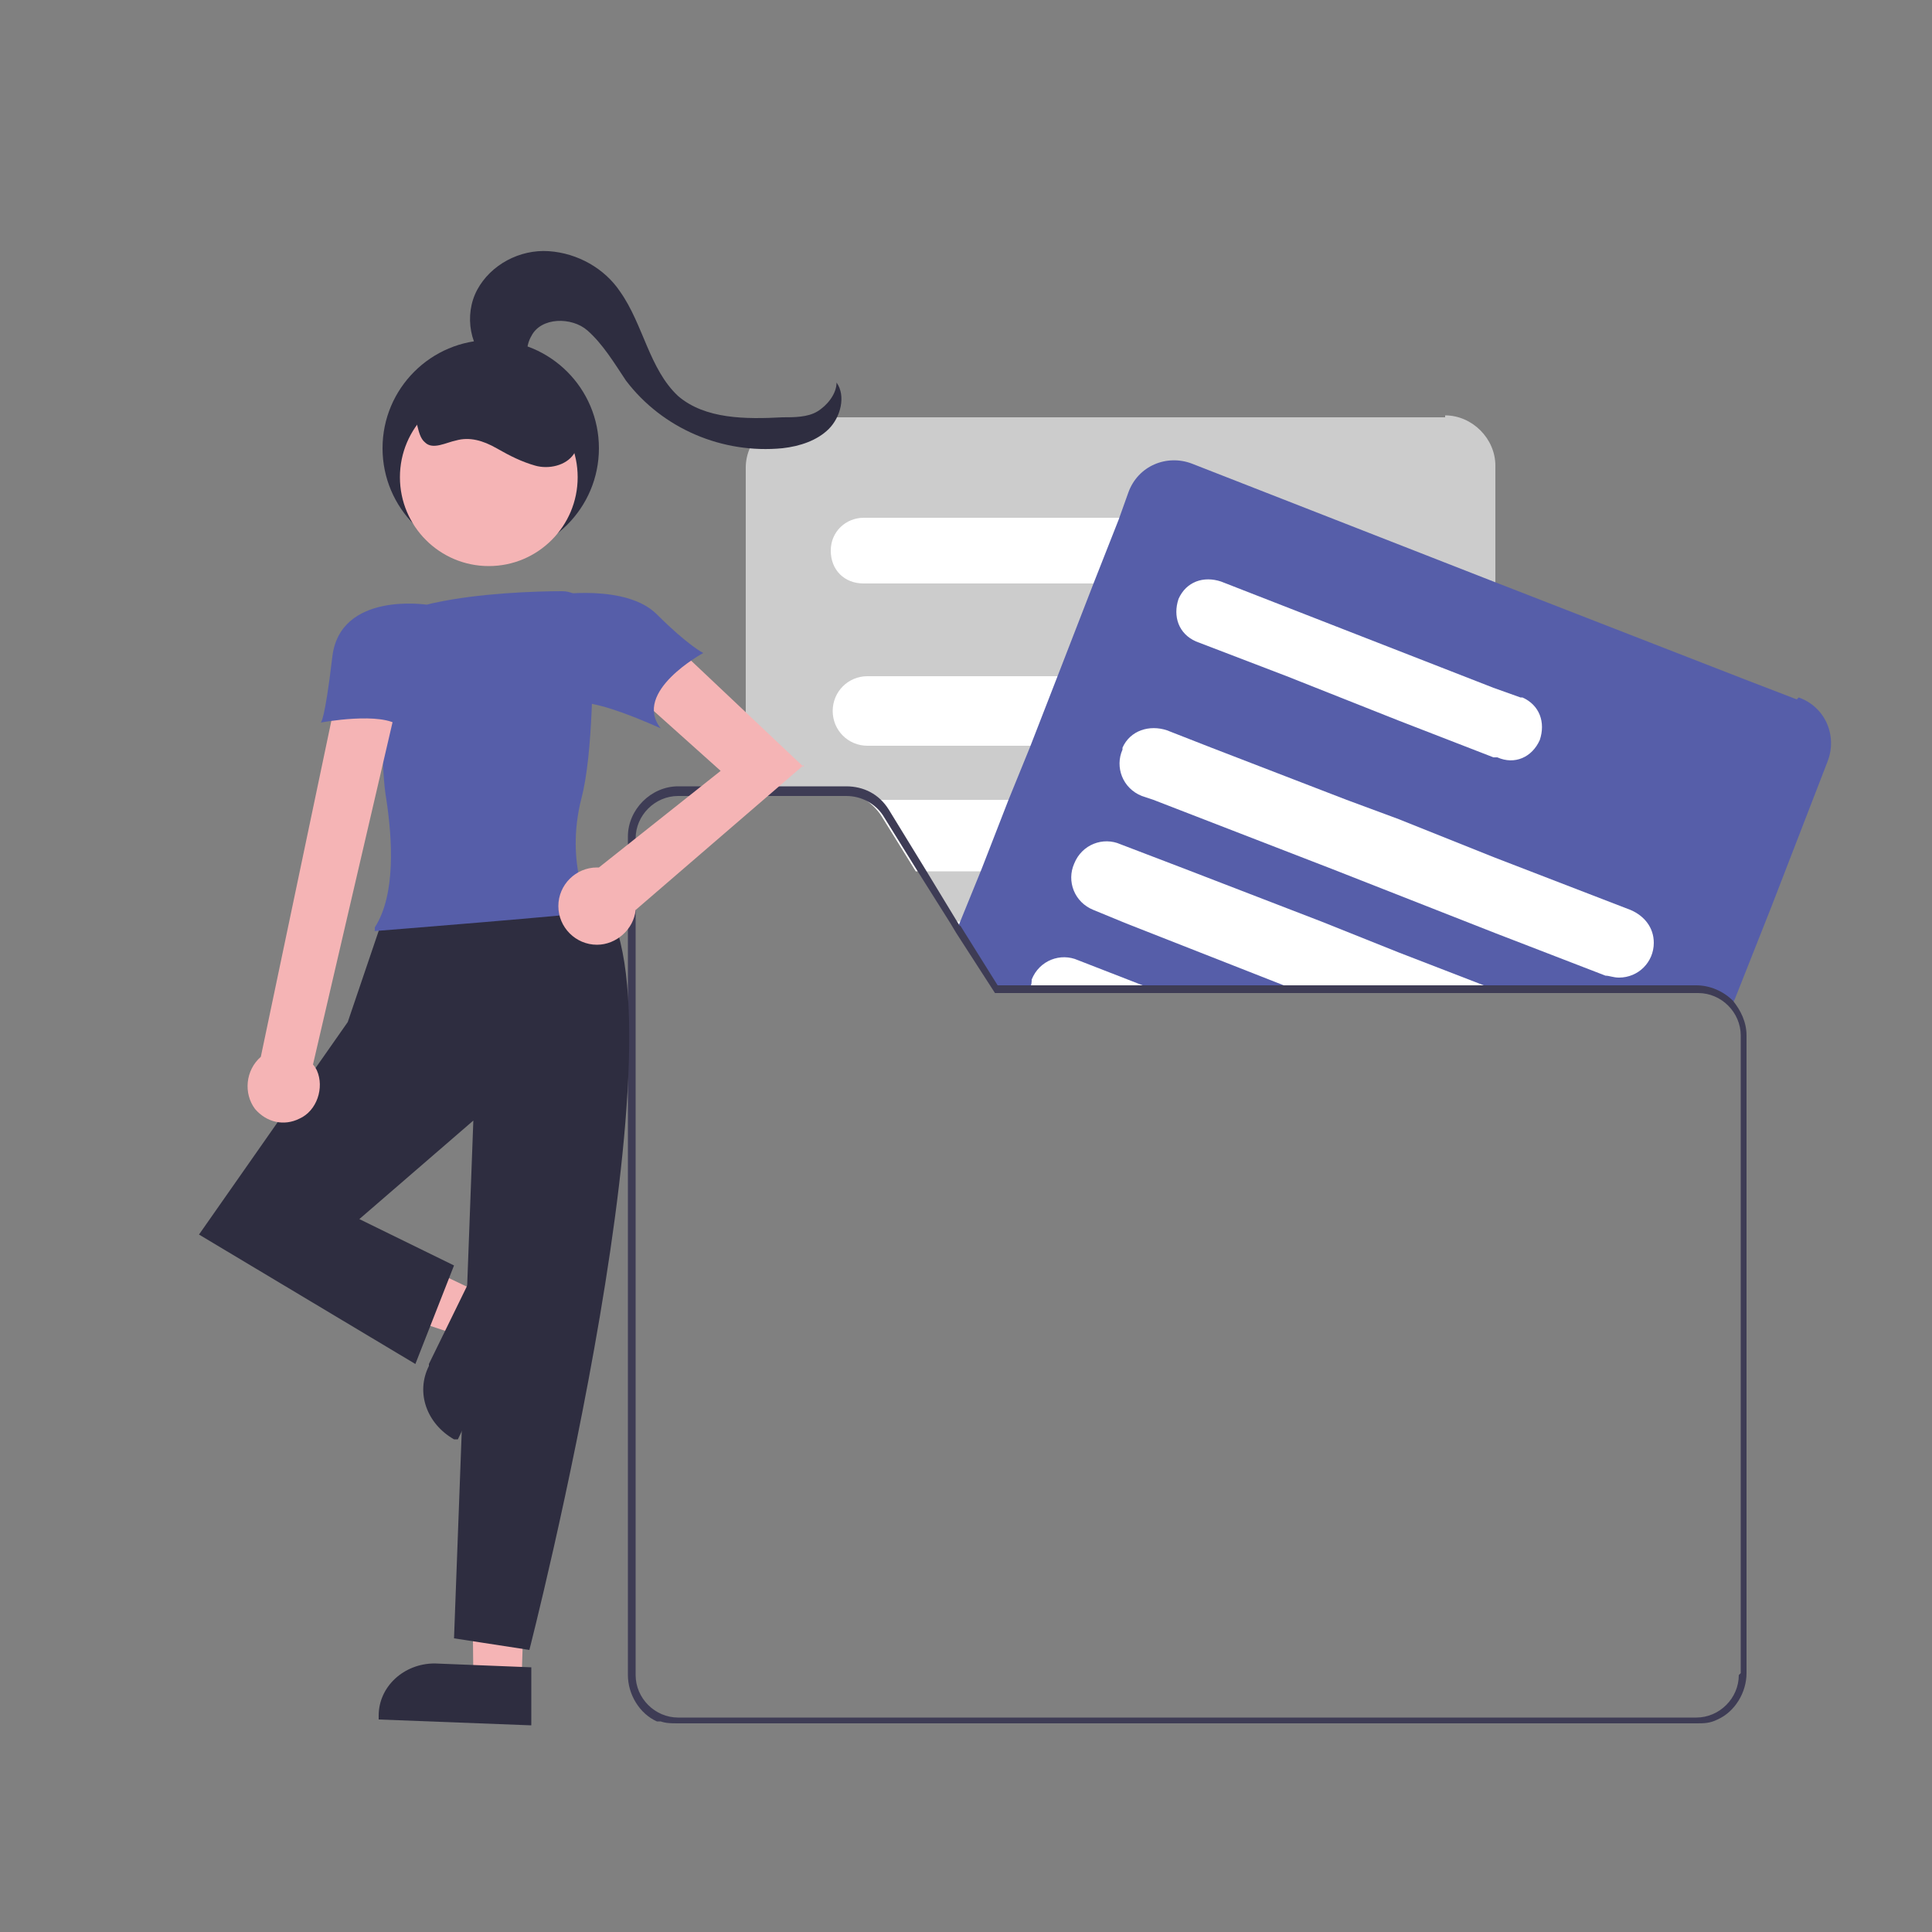 <?xml version="1.0" encoding="UTF-8"?>
<svg id="_レイヤー_1" data-name="レイヤー_1" xmlns="http://www.w3.org/2000/svg" version="1.1" viewBox="0 0 100 100">
  <rect x="0" y="0" width="100" height="100" fill="#808080" stroke="none"/>
  <!-- Generator: Adobe Illustrator 29.1.0, SVG Export Plug-In . SVG Version: 2.1.0 Build 142)  -->
  <defs>
    <style>
      .st0 {
        fill: #565ea9;
      }

      .st1 {
        fill: #ccc;
      }

      .st2 {
        fill: #f5b4b5;
      }

      .st3 {
        fill: #2e2d40;
      }

      .st4 {
        fill: #fff;
      }

      .st5 {
        fill: #3e3c55;
      }
    </style>
  </defs>
  <path class="st1" d="M74.8,21.6h-33.6c-1.4,0-2.6,1.2-2.6,2.6v16.9h5.2c.8,0,1.5.4,1.9,1l1.8,2.9,1.7,2.7.3.5,2,3.1h0s25.9,0,25.9,0v-27.2c0-1.4-1.2-2.6-2.6-2.6Z"/>
  <path class="st4" d="M61.4,26.8h-16.7c-.9,0-1.7.7-1.7,1.7s.7,1.7,1.7,1.7h16.7c.9,0,1.7-.7,1.7-1.7s-.7-1.7-1.7-1.7Z"/>
  <path class="st4" d="M70.7,35h-25.8c-1,0-1.8.8-1.8,1.8s.8,1.8,1.8,1.8h25.8c1,0,1.8-.8,1.8-1.8s-.8-1.8-1.8-1.8Z"/>
  <path class="st4" d="M72.3,42.4c-.3-.6-.9-1-1.6-1h-25.8s0,0-.1,0c.3.2.6.5.8.8l1.8,2.9h23.3c1,0,1.8-.8,1.8-1.8,0-.3,0-.5-.2-.8Z"/>
  <path class="st4" d="M72.5,49.3c-.1-.9-.9-1.6-1.8-1.6h-21.5l.3.5,2,3.1h19.3c.4,0,.7-.1,1.1-.3.5-.3.8-.9.8-1.5,0,0,0-.2,0-.2Z"/>
  <path class="st0" d="M93,36.2l-2.6-1-13.1-5.1-15.6-6.1c-1.3-.5-2.8.1-3.3,1.5l-.5,1.4-1.3,3.3-1.9,4.9-1.4,3.6-1.1,2.7-1.4,3.6-1.1,2.7h0c0,0-.2.5-.2.5l2,3.1h0s36.4,0,36.4,0c.7,0,1.3.3,1.7.8l.2-.4,1.9-4.8,2.9-7.5c.5-1.3-.1-2.8-1.5-3.3Z"/>
  <path class="st4" d="M78.7,36.1l-1.4-.5-14.1-5.5c-.9-.3-1.8,0-2.2.9-.3.9,0,1.8.9,2.2l4.7,1.8,5.8,2.3,4.9,1.9h.2c.9.4,1.8,0,2.2-.9.3-.9,0-1.8-.9-2.2Z"/>
  <path class="st4" d="M84.4,47.1l-7-2.7-5-2-2.7-1-7-2.7-2.3-.9c-.9-.3-1.9,0-2.3.9,0,0,0,0,0,.1-.4.9,0,2,1,2.4,0,0,0,0,0,0l.6.2,9.3,3.6,8.4,3.3,5.7,2.2c.2,0,.4.1.7.1,1,0,1.8-.8,1.8-1.8,0-.8-.5-1.4-1.2-1.7h0Z"/>
  <path class="st4" d="M77.3,51.2l-.5-.2-4.4-1.7-4-1.6-7-2.7-3.4-1.3c-.9-.4-2,0-2.4,1-.4.9,0,2,1,2.4,0,0,0,0,0,0l1.7.7,8.4,3.3.9.3h0s10,0,10,0l-.5-.2Z"/>
  <path class="st4" d="M60.3,51.4l-.9-.3-3.6-1.4c-.9-.4-2,0-2.4,1,0,.1,0,.3-.1.4,0,.1,0,.2,0,.3,0,0,0,0,0,0h7.1,0Z"/>
  <path class="st5" d="M67.8,51.4l-.9-.3h-13.6c0,.1,0,.2,0,.3h-1.9,0s16.4,0,16.4,0h0ZM67.8,51.4h-16.3,0s16.4,0,16.4,0h0ZM67.8,51.4h-16.3,0s16.4,0,16.4,0h0ZM67.9,51.4h0s-16.3,0-16.3,0h0s16.4,0,16.4,0ZM35.1,88.9c-1.2,0-2.2-1-2.2-2.2v-43.3c0-1.2,1-2.2,2.2-2.2h3.5v-.4h-3.5c-1.4,0-2.6,1.2-2.6,2.6v43.3c0,1,.6,2,1.5,2.4h33s0,0,0-.1h-31.8ZM89.7,51.8c-.5-.5-1.2-.8-1.9-.8h-36.2l-2-3.2h0c0,0-1.7-2.8-1.7-2.8l-1.9-3.1c-.5-.8-1.3-1.2-2.2-1.2h-8.7c-1.4,0-2.6,1.2-2.6,2.6v43.3c0,1,.6,2,1.5,2.4.3.2.7.2,1.1.2h52.7c.4,0,.7,0,1.1-.2.9-.4,1.5-1.4,1.5-2.4v-33c0-.7-.3-1.3-.7-1.8h0ZM90,86.7c0,1.2-1,2.2-2.2,2.2h-52.7c-1.2,0-2.2-1-2.2-2.2v-43.3c0-1.2,1-2.2,2.2-2.2h8.7c.8,0,1.5.4,1.9,1l1.8,2.9,1.7,2.7.3.5,2,3.1h0s36.4,0,36.4,0c1.2,0,2.2,1,2.2,2.2v33ZM67.8,51.4h-16.3,0s16.4,0,16.4,0h0ZM67.8,51.4h-16.3,0s16.4,0,16.4,0h0ZM67.8,51.4h-16.3,0s16.4,0,16.4,0h0ZM67.8,51.4l-.9-.3h-15.2l-2-3.2-.2.4,2,3.1h0s16.4,0,16.4,0h0Z"/>
  <polygon class="st2" points="24.8 66.9 23.7 69.1 14.6 66.1 16.2 62.8 24.8 66.9"/>
  <path class="st3" d="M22.2,70.6l2.2-4.5h0l2.7,1.3h0l-3.4,7.1h-.2c-1.4-.8-2-2.4-1.3-3.8Z"/>
  <polygon class="st2" points="27 86.9 24.5 86.8 24.4 77.2 27.3 77.3 27 86.9"/>
  <path class="st3" d="M22.5,86.1l5,.2h0v3h-.1l-7.8-.3h0v-.2c0-1.5,1.3-2.7,2.9-2.7Z"/>
  <path class="st3" d="M31,46.4s-7.6-1.9-11.1.9l-1.9,5.6-7.7,11,11.2,6.7,2-5.1-4.9-2.4,5.9-5.1-1,26.8,3.9.6s8.5-33.1,3.7-38.9Z"/>
  <path class="st0" d="M19.4,48.2v-.2c1.1-1.7.9-4.6.6-6.6-.3-1.7-.2-4.8-.2-7,0-1.6,1.1-2.9,2.7-3.2,2.3-.5,5.2-.6,6.6-.6h0c0,.1,0,0,0,0,.8,0,1.5.7,1.6,1.5,0,2.4,0,6.9-.6,9.2-.9,3.5.5,5.9.5,5.9h0c0,.1-11.3,1-11.3,1Z"/>
  <path class="st2" d="M15.5,57.9c.9-.4,1.3-1.6.9-2.5,0,0-.1-.2-.2-.3l4.3-18.5h-3.2l-3.8,18.1c-.8.7-.9,1.9-.3,2.7.6.7,1.5.9,2.3.5Z"/>
  <path class="st2" d="M41.6,39.7l-7.2-6.8-1.9,2.7,4.8,4.3-6.3,5s0,0-.1,0c-1.1,0-2,.9-2,2,0,1.1.9,2,2,2,1,0,1.9-.8,2-1.8h0s8.7-7.5,8.7-7.5Z"/>
  <path class="st0" d="M22.1,31.3s-4.5-.7-4.9,2.7-.6,3.4-.6,3.4c0,0,3.2-.6,4.1.2s1.4-6.4,1.4-6.4Z"/>
  <path class="st0" d="M28.7,30.8s3.7-.6,5.3,1,2.4,2,2.4,2c0,0-3.7,2-2.2,3.9,0,0-3.9-1.8-4.5-1.2s-1-5.7-1-5.7Z"/>
  <path class="st3" d="M25.5,19c-1.2-.9-1.5-2.7-.8-4s2.2-2.1,3.7-2,2.9.9,3.7,2.1c1.2,1.7,1.5,4,3,5.4,1.4,1.2,3.5,1.2,5.4,1.1.6,0,1.3,0,1.8-.3s1-.9,1-1.5c.5.7.2,1.8-.4,2.4s-1.5.9-2.4,1c-3.1.3-6.2-1-8.1-3.5-.6-.9-1.2-1.9-2-2.6s-2.4-.7-2.9.3c-.3.5-.2,1.1-.5,1.6s-1.1.8-1.3.3"/>
  <circle class="st3" cx="25.4" cy="23.2" r="5.6"/>
  <circle class="st2" cx="25.3" cy="24.7" r="4.6"/>
  <path class="st3" d="M21.1,21.3c.6.1.4,1.2.9,1.6.4.4,1.1,0,1.6-.1.7-.2,1.4,0,2.1.4s1.3.7,2,.9,1.6,0,2-.6c.4-.6.2-1.4,0-2-1.1-2.3-3.9-3.3-6.2-2.2-.9.4-1.7,1.2-2.1,2.1"/>
</svg>